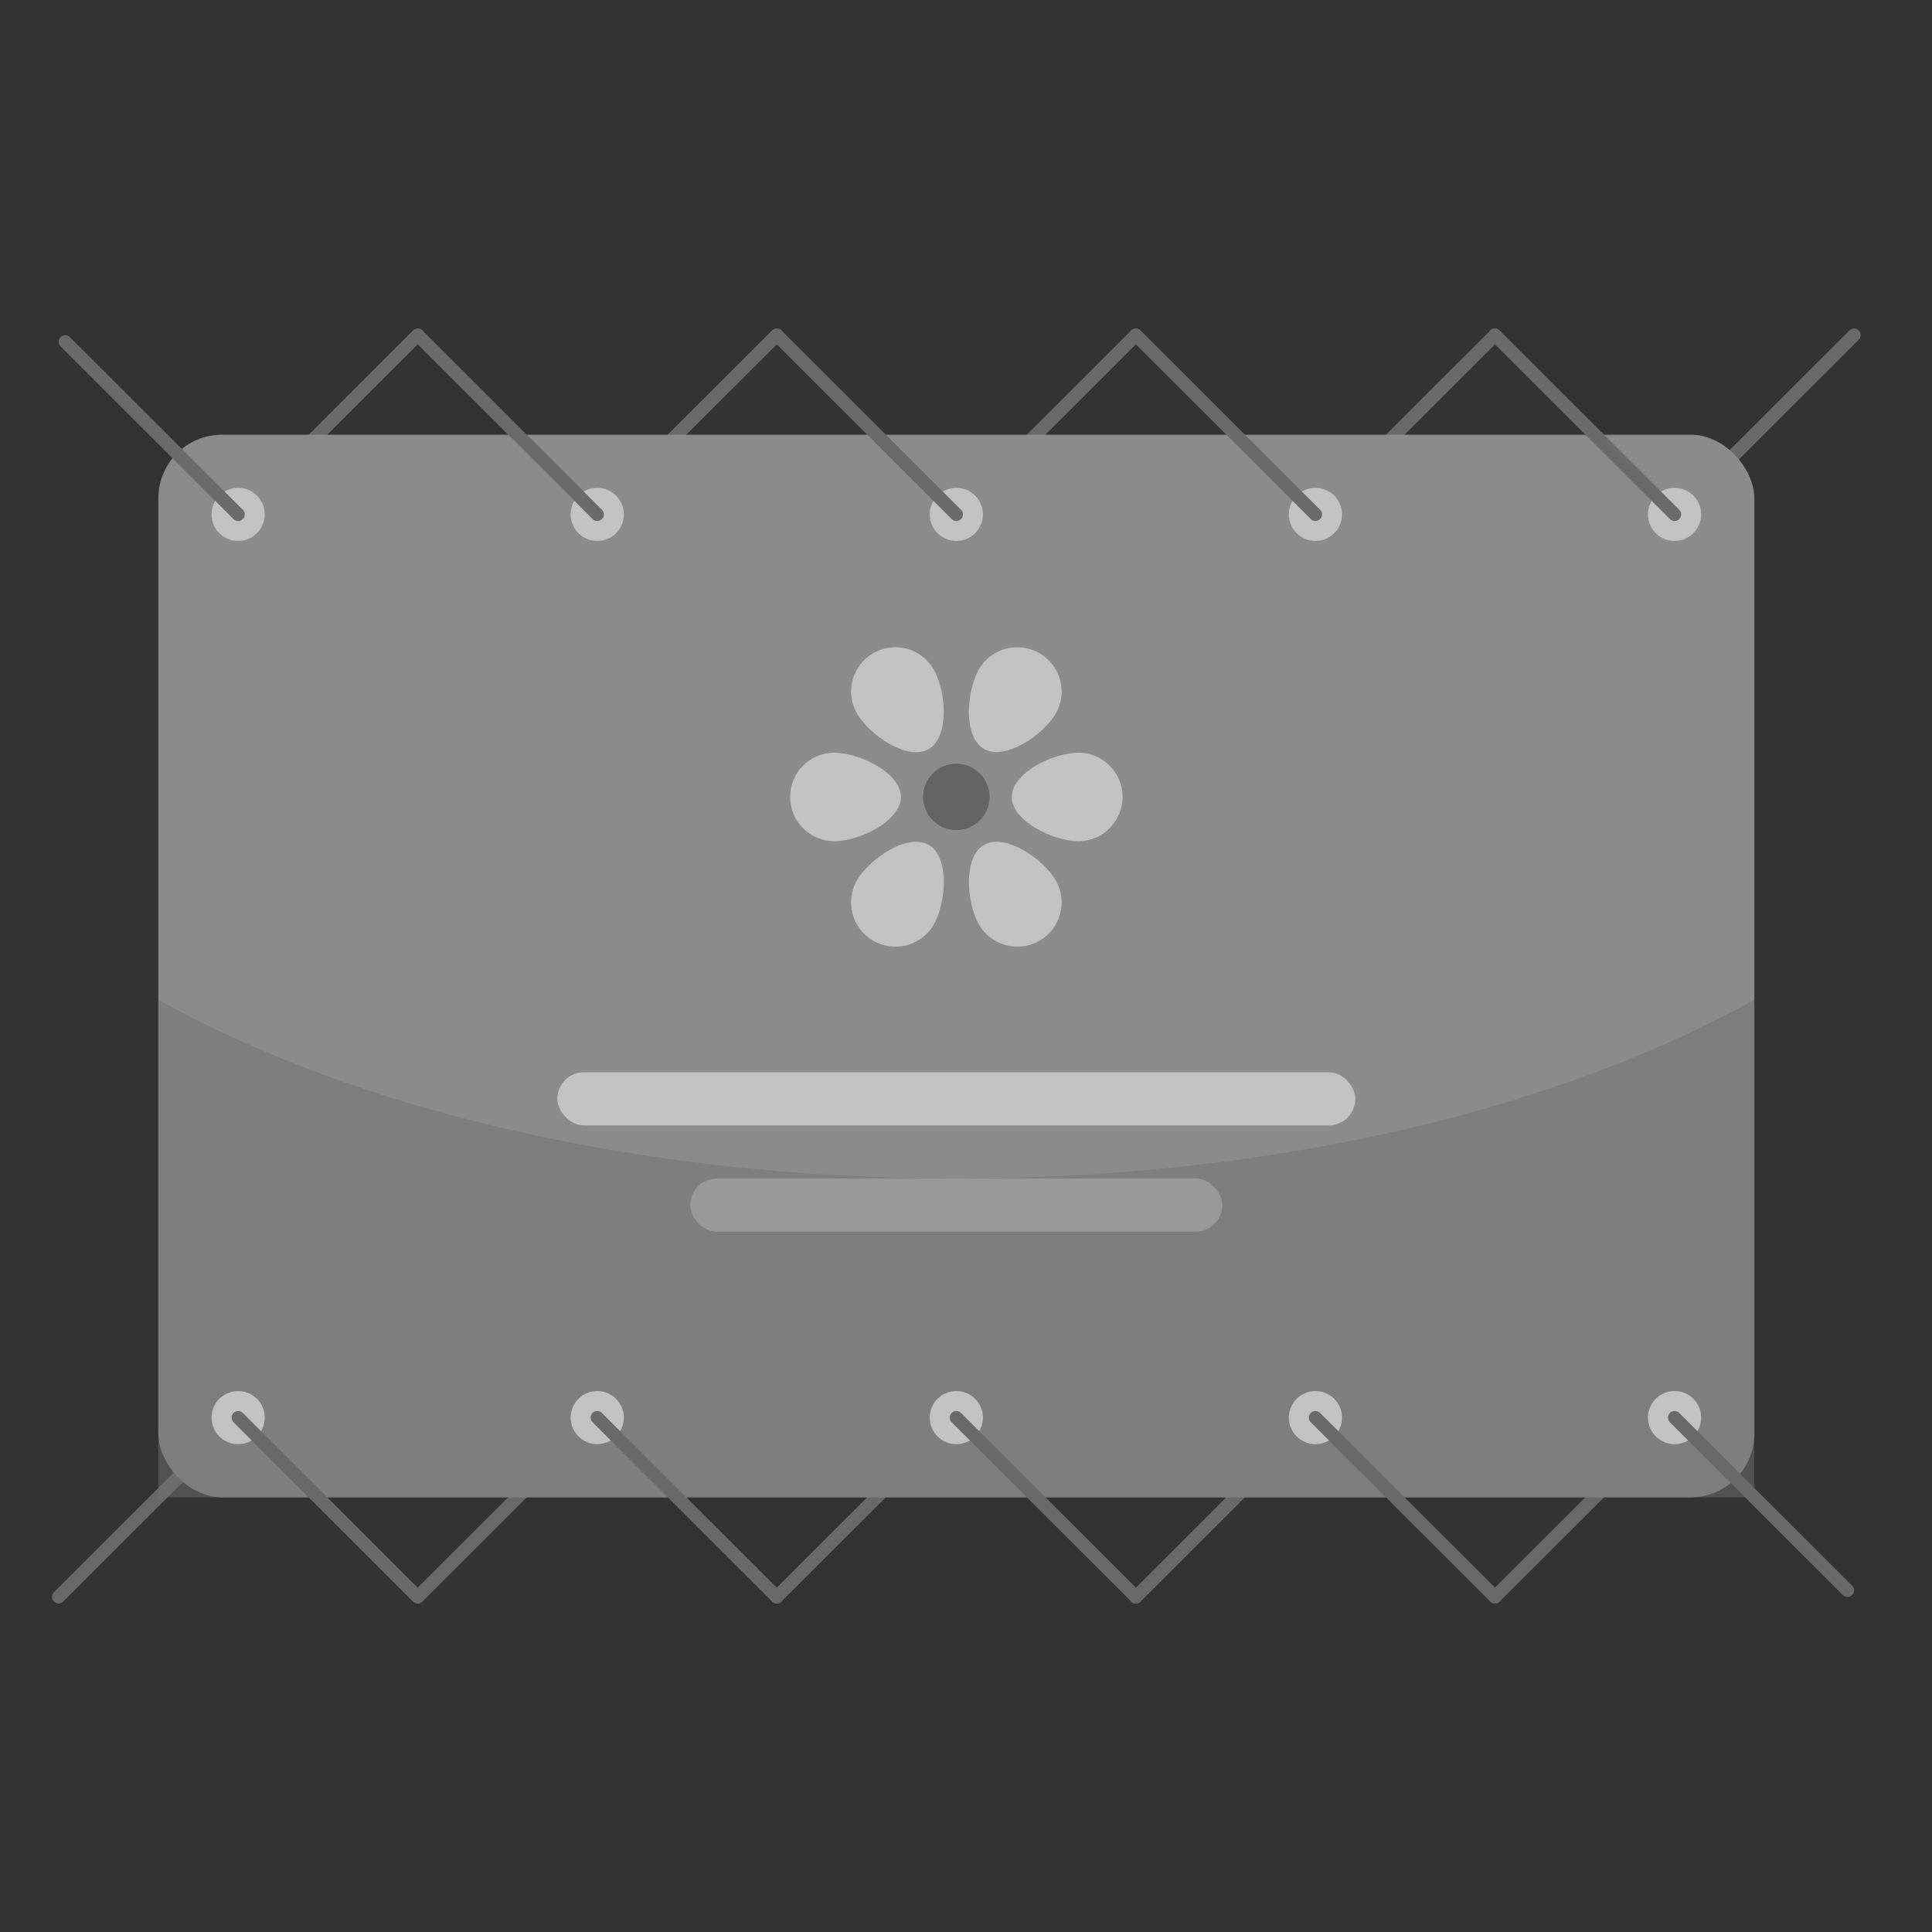 <?xml version="1.0" encoding="UTF-8"?>
<svg width="100px" height="100px" viewBox="0 0 100 100" version="1.1" xmlns="http://www.w3.org/2000/svg" xmlns:xlink="http://www.w3.org/1999/xlink">
    <rect x="0" y="0" width="100" height="100" fill="#333333" stroke="none"/>
    <!-- Generator: Sketch 55.2 (78181) - https://sketchapp.com -->
    <title>pictogram-large-print</title>
    <desc>Created with Sketch.</desc>
    <g id="pictogram-large-print" stroke="none" stroke-width="1" fill="none" fill-rule="evenodd" opacity="0.7">
        <g id="velkoplosny-tisk" transform="translate(2, 17)" fill-rule="nonzero">
            <path d="M75.38,66 C75.289,66.001 75.202,65.964 75.139,65.897 C75.073,65.834 75.035,65.747 75.035,65.656 C75.035,65.565 75.073,65.478 75.139,65.416 L84.433,56.134 C84.566,56.001 84.782,56.001 84.915,56.134 C85.048,56.267 85.048,56.483 84.915,56.616 L75.621,65.897 C75.559,65.964 75.472,66.001 75.38,66 L75.38,66 Z" id="Shape" fill="#808080"></path>
            <path d="M56.793,66 C56.702,66.001 56.615,65.964 56.553,65.897 C56.486,65.834 56.448,65.747 56.448,65.656 C56.448,65.565 56.486,65.478 56.553,65.416 L65.846,56.134 C65.979,56.001 66.195,56.001 66.328,56.134 C66.461,56.267 66.461,56.483 66.328,56.616 L57.034,65.897 C56.972,65.964 56.885,66.001 56.793,66 L56.793,66 Z" id="Shape" fill="#808080"></path>
            <path d="M38.207,66 C38.115,66.001 38.028,65.964 37.966,65.897 C37.899,65.834 37.861,65.747 37.861,65.656 C37.861,65.565 37.899,65.478 37.966,65.416 L47.259,56.134 C47.392,56.001 47.608,56.001 47.741,56.134 C47.874,56.267 47.874,56.483 47.741,56.616 L38.447,65.897 C38.385,65.964 38.298,66.001 38.207,66 L38.207,66 Z" id="Shape" fill="#808080"></path>
            <path d="M19.62,66 C19.528,66.001 19.441,65.964 19.379,65.897 C19.312,65.834 19.274,65.747 19.274,65.656 C19.274,65.565 19.312,65.478 19.379,65.416 L28.672,56.134 C28.758,56.048 28.884,56.015 29.001,56.046 C29.119,56.078 29.211,56.169 29.242,56.287 C29.274,56.404 29.24,56.53 29.154,56.616 L19.861,65.897 C19.798,65.964 19.711,66.001 19.62,66 L19.62,66 Z" id="Shape" fill="#808080"></path>
            <path d="M1.033,66 C0.941,66.001 0.854,65.964 0.792,65.897 C0.725,65.834 0.687,65.747 0.687,65.656 C0.687,65.565 0.725,65.478 0.792,65.416 L10.085,56.134 C10.218,56.001 10.434,56.001 10.567,56.134 C10.7,56.267 10.7,56.483 10.567,56.616 L1.274,65.897 C1.211,65.964 1.124,66.001 1.033,66 L1.033,66 Z" id="Shape" fill="#808080"></path>
            <path d="M10.326,9.969 C10.235,9.97 10.147,9.932 10.085,9.866 C10.019,9.803 9.981,9.716 9.981,9.625 C9.981,9.534 10.019,9.447 10.085,9.384 L19.379,0.103 C19.512,-0.03 19.727,-0.03 19.861,0.103 C19.994,0.236 19.994,0.451 19.861,0.584 L10.567,9.866 C10.505,9.932 10.417,9.97 10.326,9.969 Z" id="Shape" fill="#828282"></path>
            <path d="M28.913,9.969 C28.822,9.97 28.734,9.932 28.672,9.866 C28.606,9.803 28.568,9.716 28.568,9.625 C28.568,9.534 28.606,9.447 28.672,9.384 L37.966,0.103 C38.099,-0.03 38.314,-0.03 38.447,0.103 C38.581,0.236 38.581,0.451 38.447,0.584 L29.154,9.866 C29.092,9.932 29.004,9.97 28.913,9.969 L28.913,9.969 Z" id="Shape" fill="#828282"></path>
            <path d="M47.5,9.969 C47.409,9.97 47.321,9.932 47.259,9.866 C47.193,9.803 47.155,9.716 47.155,9.625 C47.155,9.534 47.193,9.447 47.259,9.384 L56.553,0.103 C56.639,0.017 56.764,-0.016 56.882,0.015 C56.999,0.047 57.091,0.138 57.123,0.256 C57.154,0.373 57.121,0.498 57.034,0.584 L47.741,9.866 C47.679,9.932 47.591,9.97 47.5,9.969 L47.5,9.969 Z" id="Shape" fill="#828282"></path>
            <path d="M66.087,9.969 C65.996,9.97 65.908,9.932 65.846,9.866 C65.779,9.803 65.742,9.716 65.742,9.625 C65.742,9.534 65.779,9.447 65.846,9.384 L75.139,0.103 C75.273,-0.03 75.488,-0.03 75.621,0.103 C75.754,0.236 75.754,0.451 75.621,0.584 L66.328,9.866 C66.266,9.932 66.178,9.97 66.087,9.969 L66.087,9.969 Z" id="Shape" fill="#828282"></path>
            <path d="M84.674,9.969 C84.583,9.97 84.495,9.932 84.433,9.866 C84.366,9.803 84.329,9.716 84.329,9.625 C84.329,9.534 84.366,9.447 84.433,9.384 L93.726,0.103 C93.86,-0.03 94.075,-0.03 94.208,0.103 C94.341,0.236 94.341,0.451 94.208,0.584 L84.915,9.866 C84.853,9.932 84.765,9.97 84.674,9.969 Z" id="Shape" fill="#828282"></path>
            <rect id="Rectangle-path" fill="#B1B1B1" x="6.196" y="5.5" width="82.609" height="55" rx="3.297"></rect>
            <ellipse id="Oval" fill="#797979" cx="47.5" cy="24.248" rx="1.721" ry="1.719"></ellipse>
            <path d="M56.105,24.248 C56.105,25.514 55.08,26.541 53.813,26.544 C52.546,26.544 50.371,25.513 50.371,24.248 C50.371,22.983 52.546,21.959 53.813,21.959 C55.079,21.959 56.105,22.984 56.105,24.248 L56.105,24.248 Z" id="Shape" fill="#FFFFFF"></path>
            <path d="M38.895,24.248 C38.895,22.984 39.921,21.959 41.187,21.959 C42.454,21.959 44.629,22.983 44.629,24.248 C44.629,25.513 42.454,26.544 41.187,26.544 C39.92,26.541 38.895,25.514 38.895,24.248 Z" id="Shape" fill="#FFFFFF"></path>
            <path d="M43.197,31.694 C42.099,31.059 41.724,29.656 42.358,28.559 C42.991,27.466 44.967,26.098 46.068,26.73 C47.17,27.363 46.963,29.755 46.33,30.855 C46.026,31.381 45.525,31.765 44.938,31.923 C44.35,32.08 43.724,31.998 43.197,31.694 Z" id="Shape" fill="#FFFFFF"></path>
            <path d="M51.803,16.809 C52.329,17.113 52.714,17.613 52.871,18.2 C53.029,18.786 52.947,19.412 52.642,19.938 C52.009,21.031 50.033,22.399 48.932,21.766 C47.83,21.134 48.037,18.741 48.67,17.641 C49.305,16.548 50.708,16.176 51.803,16.809 Z" id="Shape" fill="#FFFFFF"></path>
            <path d="M51.803,31.694 C51.276,31.998 50.65,32.08 50.062,31.923 C49.475,31.765 48.974,31.381 48.67,30.855 C48.037,29.755 47.837,27.363 48.932,26.73 C50.026,26.098 52.009,27.466 52.642,28.559 C53.276,29.656 52.901,31.059 51.803,31.694 L51.803,31.694 Z" id="Shape" fill="#FFFFFF"></path>
            <path d="M43.197,16.809 C43.724,16.506 44.35,16.423 44.938,16.581 C45.525,16.738 46.026,17.122 46.33,17.648 C46.963,18.741 47.163,21.134 46.068,21.773 C44.974,22.413 42.991,21.031 42.358,19.938 C42.053,19.412 41.971,18.786 42.129,18.2 C42.286,17.613 42.671,17.113 43.197,16.809 L43.197,16.809 Z" id="Shape" fill="#FFFFFF"></path>
            <rect id="Rectangle-path" fill="#FFFFFF" x="26.848" y="38.5" width="41.304" height="2.75" rx="1.375"></rect>
            <rect id="Rectangle-path" fill="#FFFFFF" x="33.732" y="44" width="27.536" height="2.75" rx="1.375"></rect>
            <g id="Group" opacity="0.5" transform="translate(6.196, 34.375)" fill="#8C8C8C">
                <path d="M41.304,9.625 C24.927,9.625 10.202,6.057 0,0.371 L0,26.125 L82.609,26.125 L82.609,0.371 C72.407,6.057 57.682,9.625 41.304,9.625 Z" id="Shape"></path>
            </g>
            <ellipse id="Oval" fill="#FFFFFF" cx="84.674" cy="9.625" rx="1.377" ry="1.375"></ellipse>
            <ellipse id="Oval" fill="#FFFFFF" cx="66.087" cy="9.625" rx="1.377" ry="1.375"></ellipse>
            <ellipse id="Oval" fill="#FFFFFF" cx="47.5" cy="9.625" rx="1.377" ry="1.375"></ellipse>
            <ellipse id="Oval" fill="#FFFFFF" cx="28.913" cy="9.625" rx="1.377" ry="1.375"></ellipse>
            <ellipse id="Oval" fill="#FFFFFF" cx="10.326" cy="9.625" rx="1.377" ry="1.375"></ellipse>
            <ellipse id="Oval" fill="#FFFFFF" cx="84.674" cy="56.375" rx="1.377" ry="1.375"></ellipse>
            <ellipse id="Oval" fill="#FFFFFF" cx="66.087" cy="56.375" rx="1.377" ry="1.375"></ellipse>
            <ellipse id="Oval" fill="#FFFFFF" cx="47.5" cy="56.375" rx="1.377" ry="1.375"></ellipse>
            <ellipse id="Oval" fill="#FFFFFF" cx="28.913" cy="56.375" rx="1.377" ry="1.375"></ellipse>
            <ellipse id="Oval" fill="#FFFFFF" cx="10.326" cy="56.375" rx="1.377" ry="1.375"></ellipse>
            <path d="M10.326,9.969 C10.235,9.97 10.147,9.932 10.085,9.866 L1.136,0.928 C1.003,0.795 1.003,0.58 1.136,0.447 C1.269,0.314 1.485,0.314 1.618,0.447 L10.567,9.384 C10.634,9.447 10.671,9.534 10.671,9.625 C10.671,9.716 10.634,9.803 10.567,9.866 C10.505,9.932 10.417,9.97 10.326,9.969 Z" id="Shape" fill="#828282"></path>
            <path d="M28.913,9.969 C28.822,9.97 28.734,9.932 28.672,9.866 L19.379,0.584 C19.293,0.498 19.259,0.373 19.29,0.256 C19.322,0.138 19.414,0.047 19.531,0.015 C19.649,-0.016 19.774,0.017 19.861,0.103 L29.154,9.384 C29.221,9.447 29.258,9.534 29.258,9.625 C29.258,9.716 29.221,9.803 29.154,9.866 C29.092,9.932 29.004,9.97 28.913,9.969 L28.913,9.969 Z" id="Shape" fill="#828282"></path>
            <path d="M47.5,9.969 C47.409,9.97 47.321,9.932 47.259,9.866 L37.966,0.584 C37.833,0.451 37.833,0.236 37.966,0.103 C38.099,-0.03 38.314,-0.03 38.447,0.103 L47.741,9.384 C47.807,9.447 47.845,9.534 47.845,9.625 C47.845,9.716 47.807,9.803 47.741,9.866 C47.679,9.932 47.591,9.97 47.5,9.969 L47.5,9.969 Z" id="Shape" fill="#828282"></path>
            <path d="M66.087,9.969 C65.996,9.97 65.908,9.932 65.846,9.866 L56.553,0.584 C56.419,0.451 56.419,0.236 56.553,0.103 C56.686,-0.03 56.901,-0.03 57.034,0.103 L66.328,9.384 C66.394,9.447 66.432,9.534 66.432,9.625 C66.432,9.716 66.394,9.803 66.328,9.866 C66.266,9.932 66.178,9.97 66.087,9.969 L66.087,9.969 Z" id="Shape" fill="#828282"></path>
            <path d="M84.674,9.969 C84.583,9.97 84.495,9.932 84.433,9.866 L75.139,0.584 C75.006,0.451 75.006,0.236 75.139,0.103 C75.273,-0.03 75.488,-0.03 75.621,0.103 L84.915,9.384 C84.981,9.447 85.019,9.534 85.019,9.625 C85.019,9.716 84.981,9.803 84.915,9.866 C84.853,9.932 84.765,9.97 84.674,9.969 Z" id="Shape" fill="#828282"></path>
            <path d="M93.623,65.656 C93.532,65.657 93.444,65.62 93.382,65.553 L84.433,56.616 C84.3,56.483 84.3,56.267 84.433,56.134 C84.566,56.001 84.782,56.001 84.915,56.134 L93.864,65.072 C93.931,65.134 93.968,65.221 93.968,65.312 C93.968,65.404 93.931,65.491 93.864,65.553 C93.802,65.62 93.714,65.657 93.623,65.656 Z" id="Shape" fill="#808080"></path>
            <path d="M75.38,66 C75.289,66.001 75.202,65.964 75.139,65.897 L65.846,56.616 C65.713,56.483 65.713,56.267 65.846,56.134 C65.979,56.001 66.195,56.001 66.328,56.134 L75.621,65.416 C75.688,65.478 75.726,65.565 75.726,65.656 C75.726,65.747 75.688,65.834 75.621,65.897 C75.559,65.964 75.472,66.001 75.38,66 L75.38,66 Z" id="Shape" fill="#808080"></path>
            <path d="M56.793,66 C56.702,66.001 56.615,65.964 56.553,65.897 L47.259,56.616 C47.126,56.483 47.126,56.267 47.259,56.134 C47.392,56.001 47.608,56.001 47.741,56.134 L57.034,65.416 C57.101,65.478 57.139,65.565 57.139,65.656 C57.139,65.747 57.101,65.834 57.034,65.897 C56.972,65.964 56.885,66.001 56.793,66 L56.793,66 Z" id="Shape" fill="#808080"></path>
            <path d="M38.207,66 C38.115,66.001 38.028,65.964 37.966,65.897 L28.672,56.616 C28.539,56.483 28.539,56.267 28.672,56.134 C28.805,56.001 29.021,56.001 29.154,56.134 L38.447,65.416 C38.514,65.478 38.552,65.565 38.552,65.656 C38.552,65.747 38.514,65.834 38.447,65.897 C38.385,65.964 38.298,66.001 38.207,66 L38.207,66 Z" id="Shape" fill="#808080"></path>
            <path d="M19.62,66 C19.528,66.001 19.441,65.964 19.379,65.897 L10.085,56.616 C9.999,56.53 9.965,56.404 9.997,56.287 C10.028,56.169 10.12,56.078 10.238,56.046 C10.355,56.015 10.481,56.048 10.567,56.134 L19.861,65.416 C19.927,65.478 19.965,65.565 19.965,65.656 C19.965,65.747 19.927,65.834 19.861,65.897 C19.798,65.964 19.711,66.001 19.62,66 L19.62,66 Z" id="Shape" fill="#808080"></path>
        </g>
    </g>
</svg>